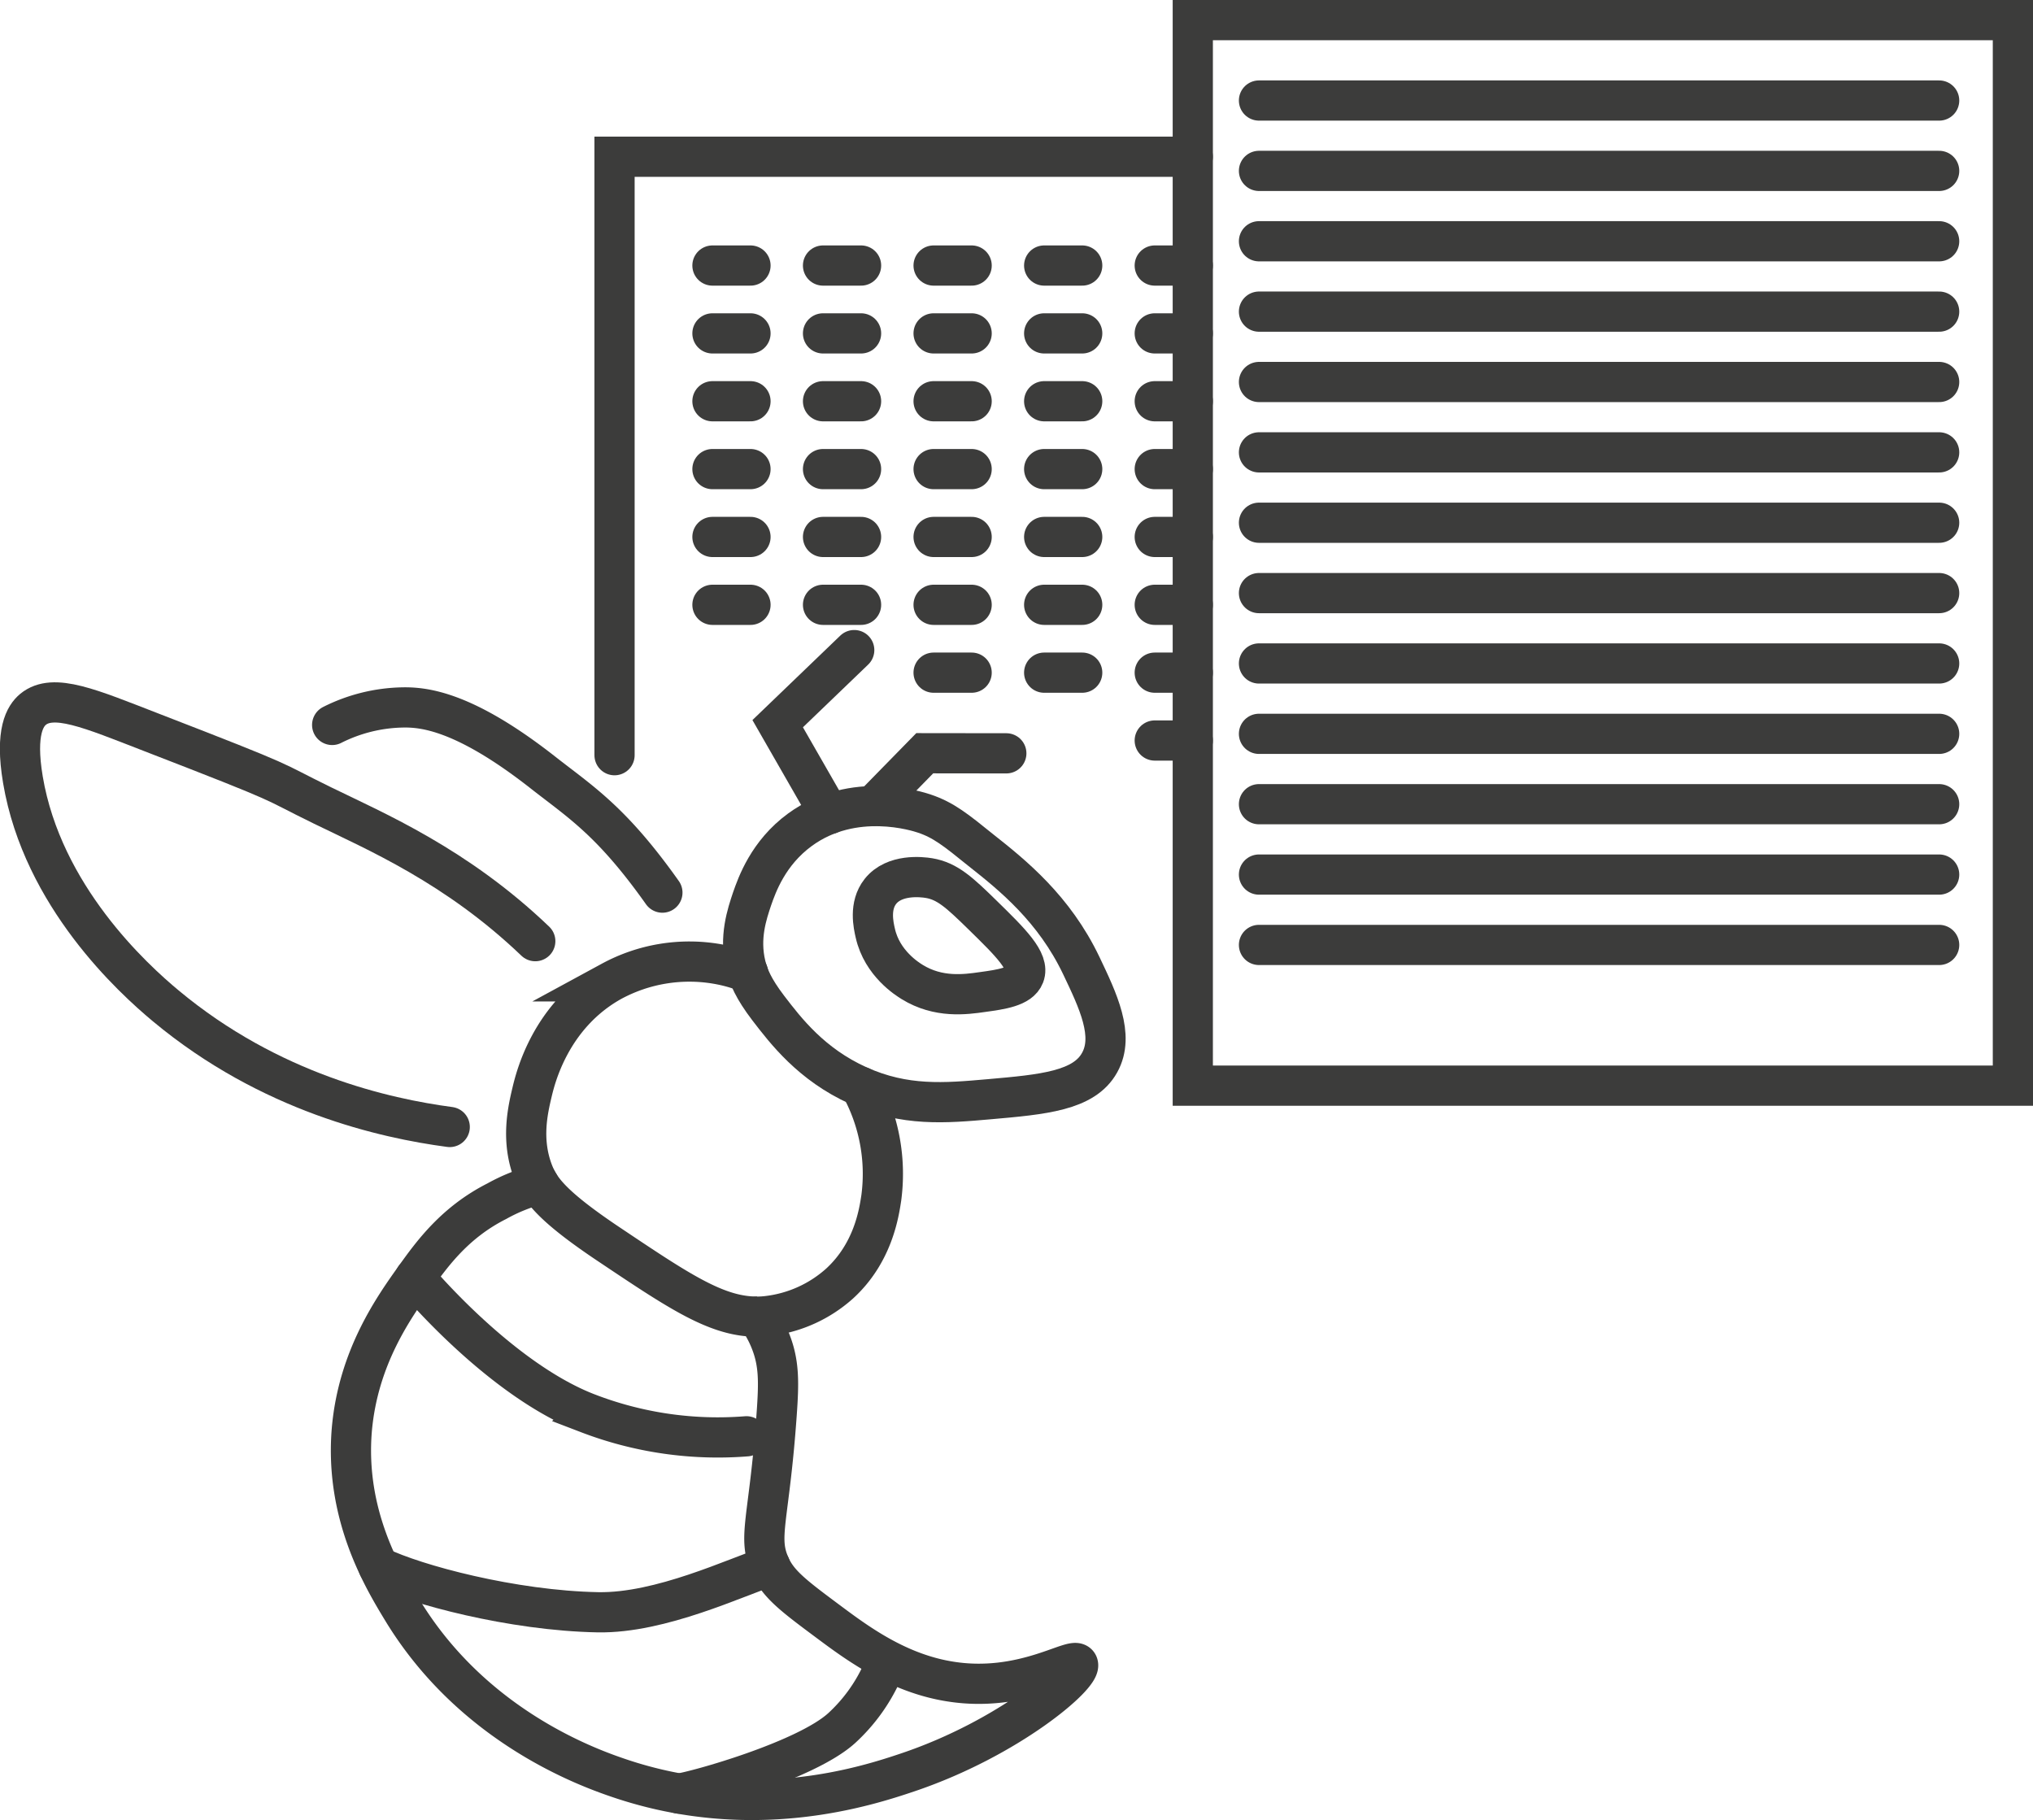 <svg xmlns="http://www.w3.org/2000/svg" viewBox="0 0 404.49 362.11"><defs><style>.cls-1{fill:none;stroke:#3c3c3b;stroke-linecap:round;stroke-miterlimit:10;stroke-width:8px;}</style></defs><title>Insekten</title><g id="Ebene_2" data-name="Ebene 2"><g id="Zeichnungseb."><polyline class="cls-1" points="237.32 31.18 122.27 31.18 122.27 150.25"/><line class="cls-1" x1="141.75" y1="52.83" x2="149.32" y2="52.83"/><line class="cls-1" x1="163.75" y1="52.83" x2="171.32" y2="52.83"/><line class="cls-1" x1="185.75" y1="52.83" x2="193.32" y2="52.83"/><line class="cls-1" x1="207.75" y1="52.83" x2="215.32" y2="52.83"/><line class="cls-1" x1="229.75" y1="52.83" x2="237.32" y2="52.83"/><line class="cls-1" x1="141.75" y1="66.33" x2="149.32" y2="66.33"/><line class="cls-1" x1="163.75" y1="66.33" x2="171.32" y2="66.33"/><line class="cls-1" x1="185.75" y1="66.33" x2="193.32" y2="66.33"/><line class="cls-1" x1="207.75" y1="66.33" x2="215.32" y2="66.33"/><line class="cls-1" x1="229.75" y1="66.33" x2="237.32" y2="66.33"/><line class="cls-1" x1="141.75" y1="79.83" x2="149.32" y2="79.83"/><line class="cls-1" x1="163.75" y1="79.83" x2="171.32" y2="79.83"/><line class="cls-1" x1="185.75" y1="79.83" x2="193.32" y2="79.83"/><line class="cls-1" x1="207.75" y1="79.83" x2="215.32" y2="79.83"/><line class="cls-1" x1="229.75" y1="79.83" x2="237.32" y2="79.83"/><line class="cls-1" x1="141.75" y1="93.33" x2="149.32" y2="93.33"/><line class="cls-1" x1="163.75" y1="93.33" x2="171.32" y2="93.33"/><line class="cls-1" x1="185.75" y1="93.33" x2="193.32" y2="93.33"/><line class="cls-1" x1="207.75" y1="93.33" x2="215.32" y2="93.33"/><line class="cls-1" x1="229.75" y1="93.33" x2="237.32" y2="93.33"/><line class="cls-1" x1="141.75" y1="106.83" x2="149.32" y2="106.83"/><line class="cls-1" x1="163.75" y1="106.83" x2="171.32" y2="106.83"/><line class="cls-1" x1="185.75" y1="106.83" x2="193.32" y2="106.83"/><line class="cls-1" x1="207.75" y1="106.83" x2="215.32" y2="106.83"/><line class="cls-1" x1="229.75" y1="106.83" x2="237.32" y2="106.83"/><line class="cls-1" x1="141.75" y1="120.33" x2="149.32" y2="120.33"/><line class="cls-1" x1="163.75" y1="120.33" x2="171.32" y2="120.33"/><line class="cls-1" x1="185.75" y1="120.33" x2="193.32" y2="120.33"/><line class="cls-1" x1="207.75" y1="120.33" x2="215.32" y2="120.33"/><line class="cls-1" x1="229.75" y1="120.33" x2="237.32" y2="120.33"/><line class="cls-1" x1="185.75" y1="133.83" x2="193.32" y2="133.83"/><line class="cls-1" x1="207.75" y1="133.83" x2="215.32" y2="133.83"/><line class="cls-1" x1="229.75" y1="133.83" x2="237.32" y2="133.83"/><line class="cls-1" x1="229.75" y1="147.33" x2="237.32" y2="147.33"/><rect class="cls-1" x="237.32" y="4" width="163.17" height="212"/><line class="cls-1" x1="250.49" y1="20" x2="385.82" y2="20"/><line class="cls-1" x1="250.49" y1="34" x2="385.82" y2="34"/><line class="cls-1" x1="250.49" y1="48" x2="385.82" y2="48"/><line class="cls-1" x1="250.49" y1="62" x2="385.82" y2="62"/><line class="cls-1" x1="250.49" y1="76" x2="385.82" y2="76"/><line class="cls-1" x1="250.49" y1="90" x2="385.82" y2="90"/><line class="cls-1" x1="250.49" y1="104" x2="385.82" y2="104"/><line class="cls-1" x1="250.49" y1="118" x2="385.82" y2="118"/><line class="cls-1" x1="250.49" y1="132" x2="385.82" y2="132"/><line class="cls-1" x1="250.49" y1="146" x2="385.82" y2="146"/><line class="cls-1" x1="250.49" y1="160" x2="385.82" y2="160"/><line class="cls-1" x1="250.49" y1="174" x2="385.82" y2="174"/><line class="cls-1" x1="250.49" y1="188" x2="385.82" y2="188"/><path class="cls-1" d="M82.57,254.21c4.26,5,19.15,21.17,34.46,27a72.07,72.07,0,0,0,31.49,4.55"/><path class="cls-1" d="M75.3,311.7c7.31,3.56,26.62,8.75,43.67,9.07,12.49.23,27.45-7,34.27-9.2"/><path class="cls-1" d="M135.13,356.84c3.32-.44,25.14-6.51,32.31-13a34.06,34.06,0,0,0,8-11"/><polyline class="cls-1" points="173.7 160.37 183.99 149.86 200.22 149.88"/><path class="cls-1" d="M131.79,177.59c-10.08-14.23-16.25-18-23.7-23.84-15.55-12.22-23.64-13.09-28-13a32.41,32.41,0,0,0-14,3.48"/><path class="cls-1" d="M89.48,224.22C76.55,222.5,53.73,217.4,33,200.14c-6.54-5.44-24.53-21.82-28.44-45-1.62-9.63.49-12.72,2-14,4.06-3.36,11.4-.15,23.5,4.54,28.73,11.12,22.94,9.12,34.1,14.57,10.59,5.17,26.67,12,42.34,27"/><path class="cls-1" d="M170.79,216c9.26,4.17,17.25,3.47,26,2.7,10.72-.94,18.9-1.66,22-7.3,3-5.39-.33-12.31-3.64-19.26-5.41-11.35-13.66-18-20-23-4.95-4-7.43-6-11.24-7.27-1.28-.44-14.07-4.59-24.75,3.21-6.34,4.63-8.56,11-9.52,13.74-1,3-2.62,7.68-1.27,13.25.53,2.18,1.53,4.62,4.49,8.5C156.32,205.07,161.42,211.78,170.79,216Z"/><path class="cls-1" d="M107.27,235.62a15.23,15.23,0,0,1-1.17-2.37c-2.5-6.43-1.07-12.43-.23-16,.64-2.65,3.6-15.2,15.78-22a32.49,32.49,0,0,1,21-3.47,30.62,30.62,0,0,1,6.18,1.74h0"/><path class="cls-1" d="M171.23,216.2a36.21,36.21,0,0,1,4.11,22.15c-.47,3.1-1.66,10.93-8.27,17a26,26,0,0,1-14.26,6.47,18.18,18.18,0,0,1-2.2.14"/><path class="cls-1" d="M180.68,352.6c-8.58,2.9-31.07,10.13-57.5,1.17-6.13-2.08-29.13-10.25-43.21-33.56C76.2,314,68.58,301.34,70,284.45,71.26,270,78.45,260,82.57,254.21c3.44-4.8,7.93-11,16.27-15.22a35.13,35.13,0,0,1,8.43-3.37c1.67,2.69,5,6,13.81,11.9,14,9.37,21.51,14.46,29.53,14.43a21.55,21.55,0,0,1,2.69,4.87c1.74,4.38,1.68,8.15,1.23,14.5-1.49,21.24-3.91,24.41-1.29,30.25,1.65,3.69,4.93,6.12,11.48,11,5.74,4.28,13.94,10.39,24.48,12,14.32,2.24,24.44-5.09,25.26-3.47C215.47,333.14,200.84,345.79,180.68,352.6Z"/><polyline class="cls-1" points="165.04 161.95 154.73 143.98 169.96 129.34"/><path class="cls-1" d="M203.8,194.05c1.09-2.8-2.75-6.56-8.31-12-4.58-4.48-7-6.74-10.66-7.35-1.46-.24-6.89-.86-9.67,2.66-2.25,2.85-1.38,6.69-1,8.33,1.36,6,6.39,9.1,7.32,9.68,5.24,3.23,10.58,2.49,14,2C199.19,196.86,202.92,196.34,203.8,194.05Z"/></g></g></svg>